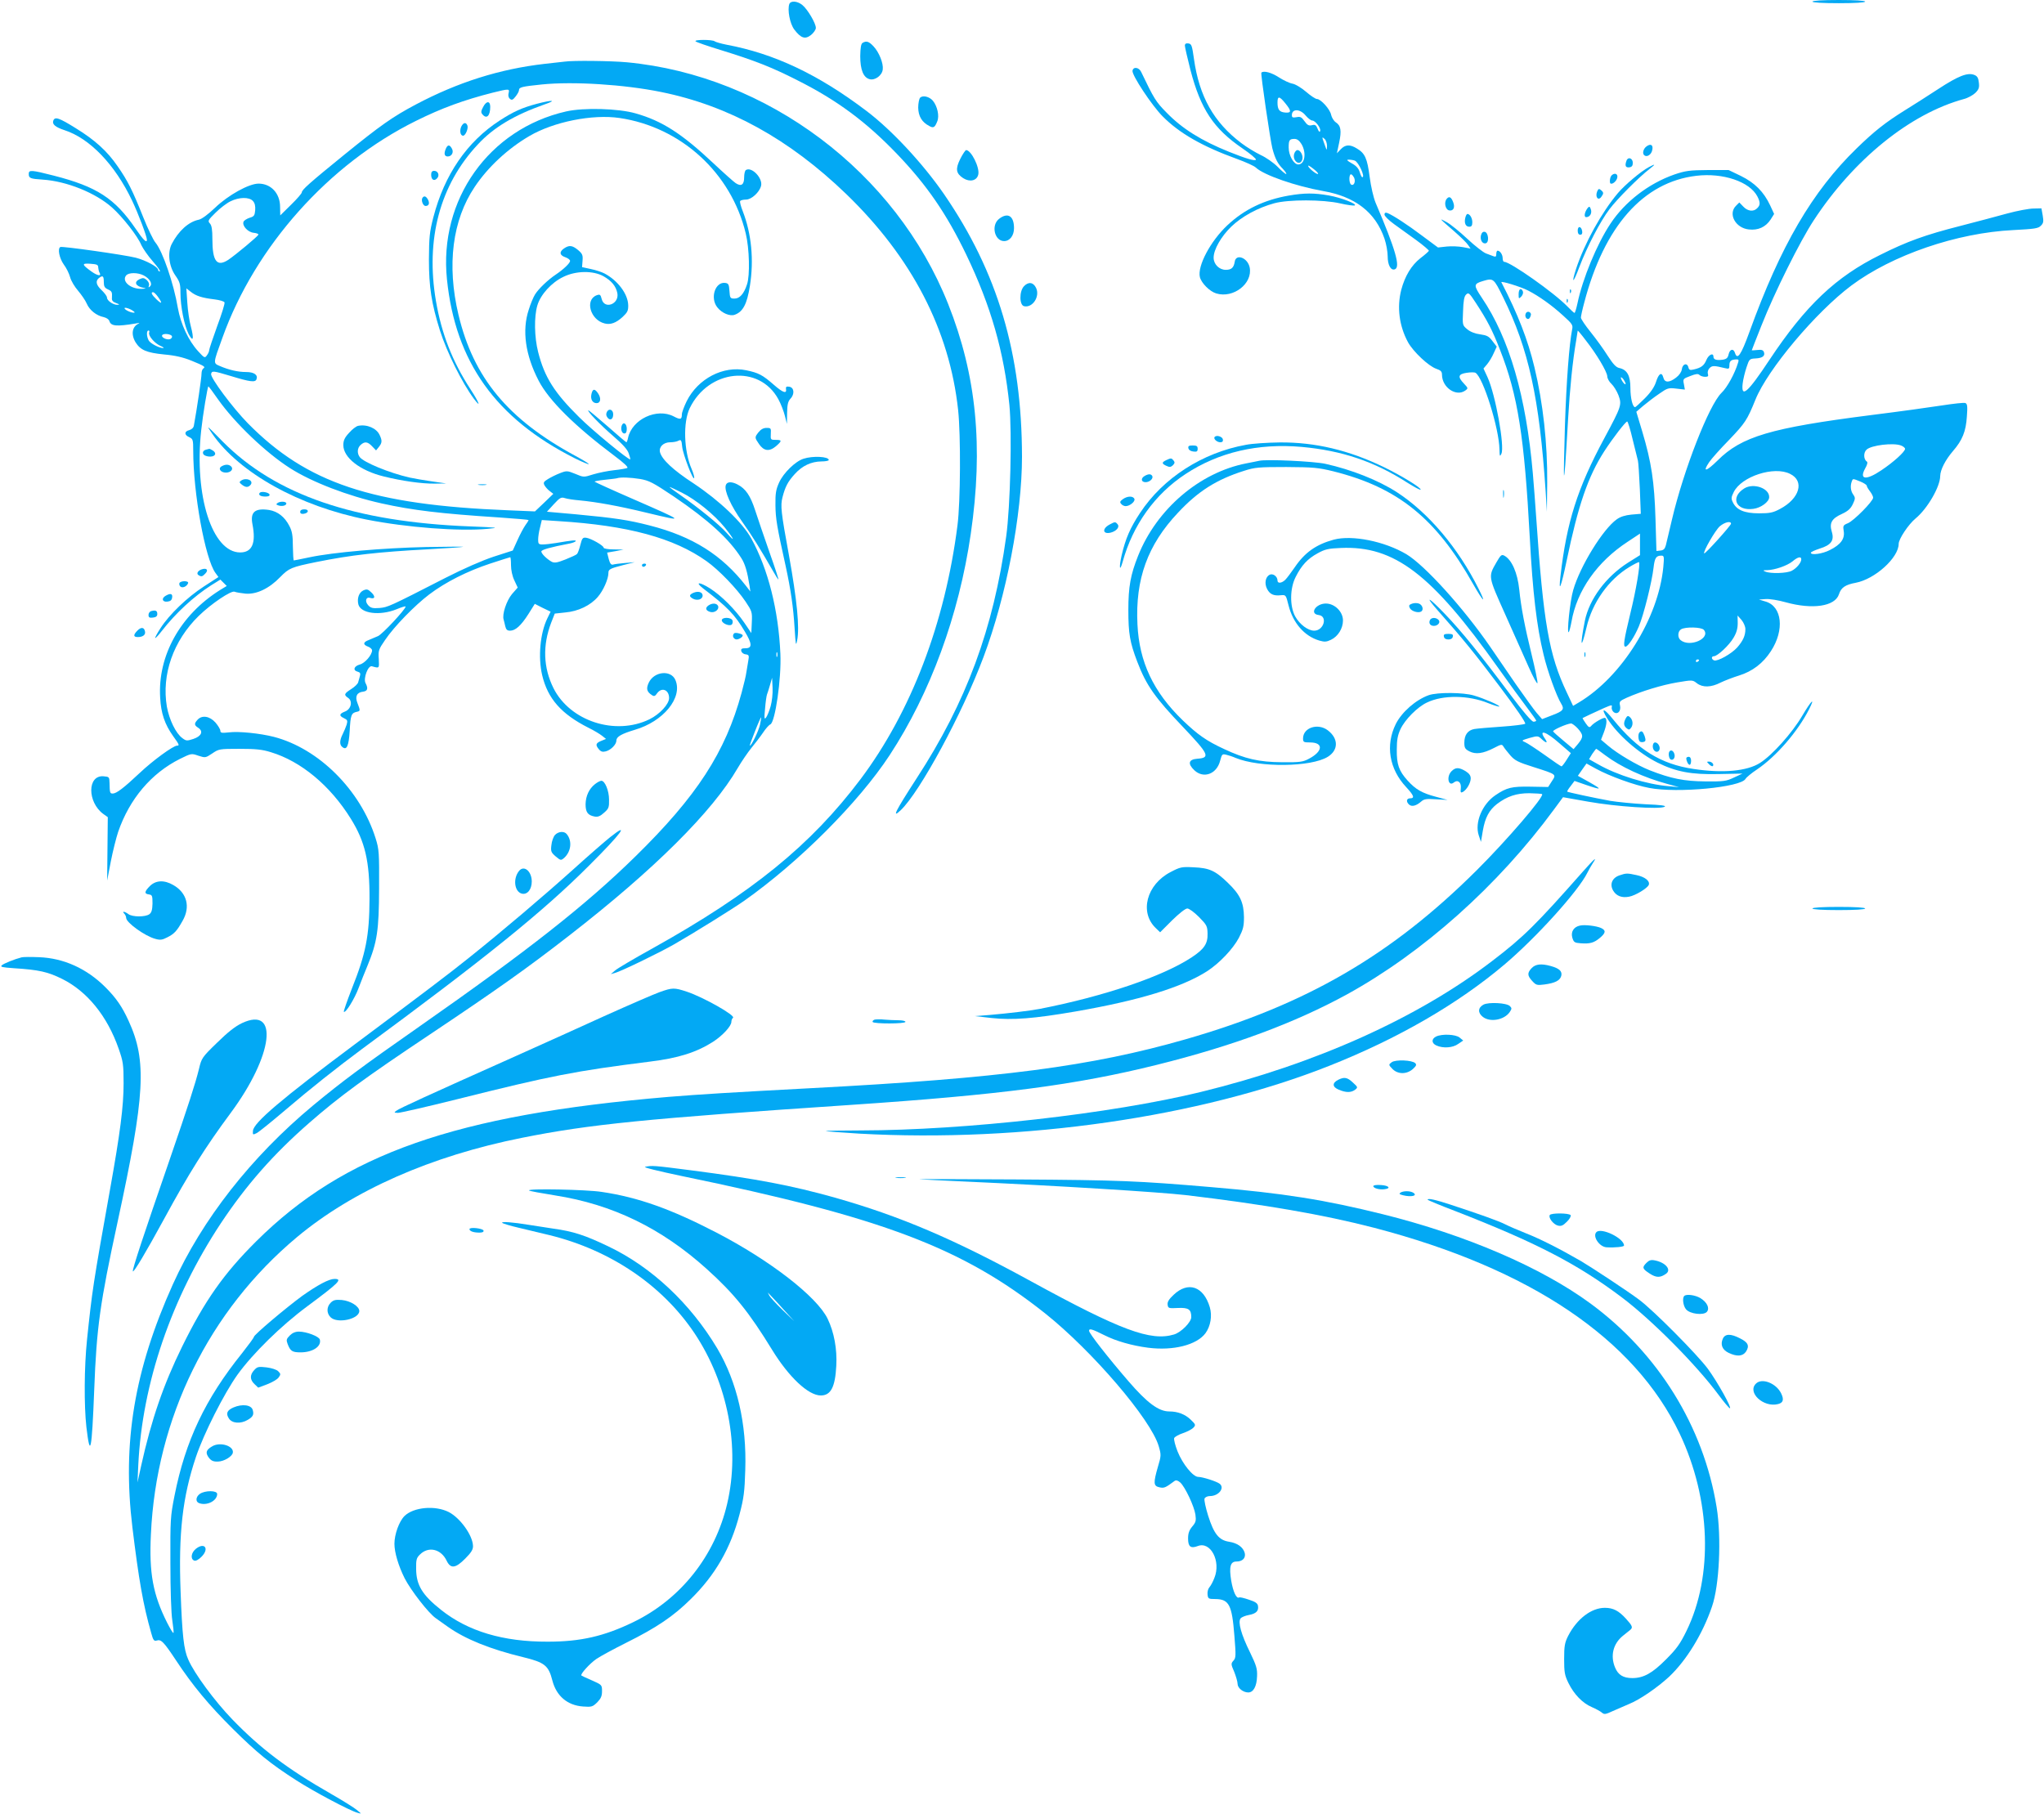 <?xml version="1.0" standalone="no"?>
<!DOCTYPE svg PUBLIC "-//W3C//DTD SVG 20010904//EN"
 "http://www.w3.org/TR/2001/REC-SVG-20010904/DTD/svg10.dtd">
<svg version="1.0" xmlns="http://www.w3.org/2000/svg"
 width="1280pt" height="1136pt" viewBox="0 0 1280 1136"
 preserveAspectRatio="xMidYMid meet">
<g transform="translate(0,1136) scale(0.1,-0.1)"
fill="#03a9f4" stroke="none">
<path d="M11350 11350 c0 -6 62 -10 165 -10 103 0 165 4 165 10 0 6 -62 10
-165 10 -103 0 -165 -4 -165 -10z"/>
<path d="M4943 11335 c-13 -36 3 -123 31 -160 42 -55 68 -63 105 -34 16 13 30
33 30 44 1 28 -53 119 -85 144 -31 25 -72 28 -81 6z"/>
<path d="M4356 11101 c5 -5 77 -30 159 -55 208 -64 318 -107 477 -188 249
-125 431 -260 625 -462 187 -195 310 -374 434 -631 155 -323 236 -608 270
-941 17 -176 6 -636 -20 -824 -80 -578 -249 -1036 -561 -1515 -132 -204 -159
-256 -99 -199 121 116 385 604 518 959 143 381 241 891 241 1255 -1 645 -152
1155 -489 1645 -132 191 -327 401 -486 521 -301 228 -576 358 -875 414 -36 7
-69 17 -74 21 -13 12 -133 12 -120 0z"/>
<path d="M5401 11091 c-9 -6 -13 -31 -14 -82 0 -87 20 -135 59 -145 34 -9 78
24 82 61 5 38 -23 108 -58 145 -29 31 -45 36 -69 21z"/>
<path d="M7420 11074 c0 -9 16 -78 35 -153 64 -245 145 -367 325 -490 50 -34
88 -66 85 -71 -6 -10 -61 6 -168 49 -174 70 -294 145 -392 246 -67 68 -78 86
-159 255 -14 29 -49 34 -54 7 -5 -27 122 -219 189 -286 105 -106 249 -188 464
-266 55 -20 109 -44 120 -55 50 -47 250 -116 418 -146 203 -35 330 -133 387
-299 11 -32 20 -82 20 -111 0 -53 19 -89 44 -81 38 12 6 122 -120 418 -13 32
-29 100 -37 162 -15 115 -29 147 -80 177 -43 27 -73 25 -101 -5 l-24 -25 14
66 c16 76 11 107 -21 128 -12 8 -25 29 -29 46 -6 35 -65 100 -89 100 -9 0 -39
20 -68 45 -29 25 -67 48 -85 51 -18 3 -57 21 -86 40 -46 30 -95 43 -109 29 -6
-5 56 -424 69 -475 17 -64 33 -95 65 -127 17 -18 26 -33 21 -33 -5 0 -30 21
-54 46 -25 25 -72 58 -105 73 -33 16 -88 49 -122 75 -172 130 -263 292 -296
526 -12 85 -15 95 -35 98 -15 2 -22 -2 -22 -14z m629 -361 c39 -48 39 -61 0
-58 -37 3 -49 18 -49 63 0 42 12 41 49 -5z m126 -75 c15 -18 34 -33 43 -33 19
0 56 -49 49 -66 -3 -9 -9 -3 -16 15 -9 23 -16 27 -35 22 -20 -5 -29 0 -47 25
-18 26 -27 30 -50 25 -24 -4 -29 -2 -29 13 0 41 51 40 85 -1z m135 -192 c-1
-31 -1 -31 -15 9 -18 50 -18 50 0 35 8 -7 15 -27 15 -44z m-160 12 c33 -55 21
-128 -20 -128 -28 0 -60 56 -60 106 0 47 5 54 37 54 16 0 30 -11 43 -32z m334
-104 c24 -9 67 -104 47 -104 -4 0 -11 15 -16 32 -7 23 -22 40 -50 55 -31 18
-35 23 -18 23 12 0 29 -3 37 -6z m-230 -83 c-6 -7 -57 33 -62 49 -3 7 11 0 31
-16 20 -15 34 -30 31 -33z m227 -27 c9 -24 -4 -50 -20 -40 -15 10 -14 69 1 64
6 -2 14 -13 19 -24z"/>
<path d="M8104 10395 c-11 -44 37 -78 51 -35 8 24 -11 60 -30 60 -8 0 -17 -11
-21 -25z"/>
<path d="M3535 10974 c-11 -1 -67 -8 -125 -14 -279 -32 -541 -114 -807 -255
-145 -77 -220 -130 -447 -314 -219 -178 -266 -220 -266 -236 0 -6 -30 -41 -67
-77 l-68 -67 -1 53 c0 85 -57 146 -135 146 -60 0 -190 -72 -272 -151 -43 -41
-83 -71 -102 -75 -64 -13 -127 -70 -170 -153 -27 -54 -17 -139 23 -196 28 -40
32 -54 32 -109 0 -86 24 -204 51 -258 29 -54 35 -32 14 48 -9 32 -19 99 -22
148 l-6 90 27 -21 c33 -27 73 -39 149 -48 32 -4 60 -12 63 -19 3 -7 -18 -74
-46 -149 -27 -75 -50 -143 -50 -150 0 -7 -6 -22 -14 -32 -13 -19 -16 -18 -55
25 -60 65 -109 170 -127 270 -26 155 -96 357 -140 410 -14 16 -49 89 -78 162
-66 165 -95 224 -159 316 -65 95 -142 165 -264 240 -103 64 -129 73 -139 47
-9 -23 12 -41 69 -60 159 -51 317 -216 424 -441 40 -84 93 -225 93 -246 0 -23
-23 -1 -71 70 -130 190 -243 263 -512 332 -141 36 -157 37 -157 11 0 -27 9
-31 88 -36 150 -10 331 -83 434 -175 66 -59 161 -180 183 -235 10 -21 42 -68
72 -102 31 -35 50 -63 44 -63 -6 0 -11 4 -11 10 0 18 -75 59 -140 76 -71 18
-460 73 -472 67 -19 -10 -6 -71 21 -109 16 -21 34 -57 40 -80 6 -23 29 -61 50
-85 21 -25 46 -61 54 -80 17 -41 61 -76 106 -85 17 -4 33 -14 36 -25 10 -32
44 -35 165 -15 19 4 28 3 20 0 -43 -18 -51 -68 -21 -118 31 -49 69 -65 178
-76 70 -6 120 -18 172 -39 81 -33 90 -39 74 -49 -6 -4 -11 -18 -11 -32 1 -20
-29 -223 -48 -326 -2 -13 -14 -24 -29 -28 -32 -8 -32 -30 0 -44 23 -11 25 -16
25 -84 0 -268 75 -678 139 -766 l19 -26 -91 -59 c-105 -68 -217 -176 -271
-260 -21 -32 -36 -60 -34 -63 2 -2 21 18 41 44 87 112 201 217 309 286 l58 36
20 -20 20 -20 -43 -26 c-248 -156 -390 -411 -374 -673 5 -99 29 -168 81 -241
39 -54 41 -60 25 -60 -24 0 -153 -94 -235 -172 -100 -94 -145 -128 -168 -128
-17 0 -19 4 -20 65 -1 39 -2 40 -37 43 -103 9 -103 -162 -2 -236 l28 -20 -2
-199 -2 -198 23 120 c13 66 34 149 46 185 71 206 207 367 387 457 71 35 72 35
115 20 44 -14 45 -14 87 14 41 28 45 29 170 29 102 0 143 -4 197 -21 189 -57
372 -209 501 -417 89 -143 118 -266 117 -502 -1 -231 -23 -343 -111 -563 -30
-77 -52 -141 -50 -144 11 -10 67 80 93 150 15 40 40 102 55 138 61 148 72 222
73 484 1 225 0 245 -22 315 -95 302 -356 562 -637 635 -86 22 -221 36 -282 28
-45 -5 -53 -3 -53 10 0 9 -14 32 -31 52 -36 40 -84 48 -112 17 -22 -24 -21
-34 4 -50 34 -22 21 -53 -30 -70 -40 -13 -45 -13 -69 5 -41 30 -82 115 -97
197 -34 201 40 413 200 569 78 76 203 160 224 151 9 -4 40 -9 68 -12 69 -6
149 32 218 104 55 56 69 62 226 94 218 44 387 63 704 80 110 6 207 13 215 15
8 2 -95 1 -230 -1 -270 -6 -583 -33 -730 -64 -52 -11 -97 -20 -100 -20 -3 0
-5 39 -6 88 0 69 -5 96 -22 128 -29 57 -73 91 -127 100 -89 13 -119 -13 -104
-90 23 -118 -2 -176 -77 -176 -175 0 -289 356 -244 765 10 95 40 275 45 275 2
0 30 -37 61 -82 105 -148 297 -332 450 -430 136 -87 362 -174 574 -221 194
-43 368 -64 738 -88 100 -7 182 -14 182 -16 0 -3 -9 -18 -21 -34 -11 -16 -33
-57 -49 -93 l-29 -64 -118 -38 c-73 -24 -189 -75 -303 -133 -355 -182 -361
-184 -414 -189 -42 -3 -54 0 -70 17 -23 25 -15 55 13 46 30 -9 33 10 6 35 -21
20 -28 22 -50 12 -27 -13 -40 -49 -31 -87 15 -58 135 -73 239 -31 31 13 57 21
57 17 0 -17 -146 -174 -173 -185 -18 -8 -44 -19 -59 -25 -35 -13 -36 -29 -3
-41 14 -5 25 -16 25 -23 0 -29 -45 -81 -77 -89 -37 -10 -45 -37 -13 -45 15 -4
19 -11 14 -27 -3 -11 -8 -29 -11 -39 -2 -10 -22 -29 -44 -43 -44 -28 -47 -36
-19 -55 31 -21 18 -72 -21 -86 -35 -14 -37 -26 -5 -41 21 -10 24 -15 17 -40
-5 -15 -16 -42 -25 -60 -19 -37 -21 -66 -3 -80 28 -24 41 4 47 102 5 97 10
111 45 118 22 5 22 7 3 56 -16 40 -3 66 36 70 28 4 33 20 15 54 -15 29 16 112
40 105 47 -13 46 -15 43 45 -4 53 -1 61 39 119 57 85 186 217 277 286 103 78
239 146 381 193 67 22 124 40 126 40 3 0 5 -23 5 -50 0 -30 8 -68 21 -95 l21
-45 -36 -41 c-34 -41 -63 -127 -52 -160 2 -8 7 -26 10 -41 5 -21 12 -28 30
-28 34 0 69 32 115 104 l40 64 49 -25 50 -24 -20 -41 c-46 -94 -59 -244 -33
-356 35 -148 120 -244 290 -330 33 -16 71 -39 85 -50 l25 -20 -27 -11 c-36
-14 -41 -25 -20 -51 14 -18 25 -21 45 -16 32 8 67 43 67 68 0 24 32 42 115 67
179 52 301 201 255 311 -27 66 -133 56 -167 -15 -18 -38 -13 -58 20 -79 13 -9
20 -6 32 12 29 40 75 22 75 -30 0 -38 -58 -101 -123 -133 -214 -104 -497 -12
-601 195 -64 129 -69 268 -14 411 l22 56 65 7 c82 7 159 44 205 98 34 39 66
112 66 149 0 23 8 28 93 50 l72 18 -60 -5 c-33 -3 -67 -7 -76 -10 -12 -3 -19
6 -27 35 l-10 40 52 9 51 10 -62 1 c-35 0 -63 5 -63 11 0 13 -79 58 -109 62
-22 3 -26 -3 -37 -46 -7 -27 -16 -52 -21 -56 -4 -5 -37 -20 -72 -34 -51 -20
-67 -23 -85 -15 -31 17 -66 51 -66 65 0 11 58 27 178 50 18 4 35 10 37 15 5 8
-23 5 -124 -12 -30 -5 -67 -9 -83 -9 -25 0 -28 4 -28 31 0 16 5 51 12 76 l11
46 106 -7 c433 -27 721 -105 926 -251 76 -54 189 -171 244 -253 40 -60 42 -65
39 -130 l-3 -67 -44 65 c-57 83 -142 168 -215 215 -67 42 -97 42 -42 -1 152
-116 197 -163 260 -269 46 -76 48 -105 5 -105 -24 0 -30 -4 -27 -17 2 -10 14
-20 27 -21 21 -3 23 -7 17 -40 -4 -21 -9 -53 -12 -72 -2 -19 -16 -77 -30 -129
-101 -372 -280 -648 -666 -1026 -308 -302 -671 -588 -1353 -1065 -359 -251
-480 -341 -665 -494 -387 -322 -695 -715 -878 -1121 -241 -536 -317 -991 -253
-1520 40 -328 67 -485 118 -663 12 -45 18 -52 34 -47 28 9 43 -6 122 -125 102
-155 205 -279 355 -428 150 -149 236 -219 397 -322 110 -71 338 -192 385 -204
25 -7 25 -7 -4 17 -16 14 -90 60 -165 103 -271 155 -438 281 -616 465 -110
114 -238 287 -276 375 -28 62 -38 151 -48 424 -14 367 12 595 96 845 49 146
176 397 260 515 97 134 272 306 438 429 198 147 222 171 170 171 -35 0 -104
-37 -202 -106 -101 -74 -303 -244 -303 -257 0 -5 -34 -51 -74 -102 -231 -287
-355 -549 -423 -892 -26 -131 -27 -151 -26 -423 0 -164 5 -316 12 -359 6 -40
10 -76 7 -78 -3 -3 -20 26 -39 63 -89 177 -114 311 -102 554 33 729 363 1401
915 1862 350 292 838 508 1410 622 420 84 774 120 2060 206 935 63 1409 125
1915 251 475 118 863 262 1190 441 476 262 946 681 1297 1159 l56 76 158 -28
c173 -31 447 -49 478 -32 13 7 -21 12 -121 16 -76 4 -174 14 -218 21 -104 19
-266 54 -271 58 -1 2 8 18 22 35 l24 32 72 -25 c100 -34 104 -30 21 17 l-72
40 27 39 27 38 60 -33 c84 -46 241 -103 333 -120 176 -34 574 4 603 57 5 9 37
36 72 59 120 81 255 237 326 377 41 81 13 54 -43 -41 -62 -106 -188 -247 -264
-295 -81 -52 -234 -66 -417 -38 -204 30 -350 121 -503 310 -59 74 -81 76 -36
5 63 -100 195 -216 313 -275 117 -58 212 -76 384 -72 l149 3 -54 -25 c-48 -23
-65 -25 -178 -24 -133 1 -215 17 -350 70 -80 32 -200 103 -259 153 l-45 38 17
44 c18 47 22 81 10 92 -7 8 -72 -29 -89 -50 -10 -12 -16 -9 -34 17 -12 17 -21
32 -19 33 6 4 76 36 135 63 47 20 51 21 47 5 -2 -9 3 -23 11 -30 24 -20 49 4
41 40 -6 25 -2 29 42 49 90 40 220 80 316 96 95 16 96 16 123 -5 36 -28 89
-27 149 4 27 13 79 33 115 44 84 26 151 77 200 153 86 132 70 279 -32 310
l-43 13 42 3 c24 2 79 -7 125 -20 169 -47 309 -26 334 50 13 42 40 60 105 72
121 23 269 157 269 244 0 30 61 122 106 159 74 61 154 199 154 266 1 39 32
100 80 156 59 68 81 123 87 216 5 65 3 80 -10 85 -9 3 -73 -4 -144 -15 -70
-11 -272 -39 -448 -61 -627 -80 -809 -134 -959 -284 -71 -70 -97 -76 -53 -11
13 20 70 84 127 142 99 104 111 122 163 250 76 189 378 548 601 715 256 191
661 330 1014 347 132 7 156 10 172 27 17 16 18 27 12 64 l-8 45 -49 -1 c-28 0
-102 -14 -165 -31 -63 -18 -195 -52 -294 -78 -220 -56 -333 -97 -501 -181
-278 -137 -468 -317 -695 -659 -135 -204 -178 -242 -167 -147 3 26 14 71 24
101 17 52 19 54 56 56 44 2 62 16 53 40 -5 13 -15 16 -41 13 -19 -2 -35 -3
-35 -2 0 1 27 71 61 156 81 206 242 529 327 658 251 383 604 668 941 760 24 6
56 24 71 38 22 22 26 34 22 65 -3 29 -10 41 -29 48 -42 16 -99 -6 -226 -89
-67 -44 -160 -103 -207 -132 -122 -76 -192 -131 -303 -239 -278 -270 -476
-609 -672 -1151 -52 -143 -75 -177 -90 -131 -9 30 -32 26 -40 -8 -5 -23 -13
-30 -38 -34 -39 -5 -57 1 -57 19 0 27 -30 13 -44 -20 -15 -36 -32 -49 -79 -60
-24 -6 -30 -3 -34 14 -8 30 -37 21 -41 -13 -2 -16 -16 -37 -36 -52 -43 -33
-72 -33 -80 1 -10 37 -29 25 -46 -29 -10 -31 -33 -65 -70 -102 -30 -30 -57
-55 -61 -55 -15 0 -29 57 -29 119 0 78 -20 115 -69 126 -21 4 -39 24 -74 78
-25 40 -73 106 -106 147 -33 41 -61 82 -61 91 0 8 9 50 21 94 125 478 370 755
702 794 167 20 334 -37 382 -129 19 -37 19 -55 -1 -74 -23 -24 -60 -19 -87 10
l-25 26 -21 -21 c-51 -51 -3 -139 80 -148 59 -7 106 15 137 62 l22 35 -25 54
c-40 85 -96 141 -183 184 l-77 37 -130 0 c-115 -1 -139 -4 -210 -28 -160 -56
-309 -170 -400 -308 -84 -126 -175 -345 -207 -501 -7 -32 -15 -58 -18 -58 -3
0 -24 19 -45 41 -82 85 -357 279 -395 279 -6 0 -10 10 -10 23 0 23 -17 47 -32
47 -4 0 -8 -9 -8 -21 0 -16 -4 -19 -17 -14 -10 4 -31 12 -48 18 -16 6 -69 47
-116 91 -48 45 -106 92 -130 105 -50 27 -50 27 48 -58 40 -35 79 -73 87 -86
l15 -22 -47 9 c-26 5 -72 7 -102 4 l-55 -6 -97 72 c-94 71 -185 130 -220 144
-13 4 -18 1 -18 -10 0 -9 26 -35 59 -59 32 -23 95 -69 140 -101 45 -33 80 -63
79 -67 -2 -4 -25 -25 -53 -46 -57 -45 -97 -112 -120 -198 -28 -109 -13 -226
42 -328 33 -60 130 -151 178 -167 27 -9 35 -17 35 -36 0 -81 89 -141 146 -100
19 14 18 15 -8 43 -41 43 -37 60 16 68 25 4 50 4 56 0 48 -29 148 -349 150
-480 1 -44 3 -47 12 -27 22 45 -37 371 -87 480 l-25 54 23 27 c12 15 31 45 41
69 l19 41 -27 35 c-22 30 -35 36 -77 42 -32 4 -62 16 -81 32 -30 25 -30 26
-26 113 2 65 7 93 19 104 15 15 20 11 61 -52 70 -107 103 -169 151 -293 112
-284 153 -546 187 -1180 18 -339 43 -553 86 -729 24 -103 82 -263 111 -309 21
-34 12 -46 -58 -72 l-62 -24 -34 39 c-18 21 -76 102 -130 179 -53 78 -126 183
-161 235 -168 244 -410 511 -525 580 -137 81 -340 122 -455 91 -110 -30 -181
-80 -244 -173 -22 -32 -49 -68 -59 -78 -22 -22 -49 -25 -49 -5 0 26 -29 47
-50 36 -26 -14 -33 -55 -15 -89 17 -33 41 -44 86 -39 31 3 32 2 48 -63 28
-111 99 -193 193 -221 32 -9 44 -9 73 5 44 21 75 71 75 121 0 55 -52 106 -107
106 -64 0 -105 -65 -45 -72 58 -7 32 -98 -28 -98 -39 0 -91 39 -119 89 -35 64
-34 176 3 248 36 72 75 114 138 148 45 25 67 30 144 33 336 15 569 -163 985
-750 67 -95 149 -207 181 -249 32 -42 58 -79 58 -82 0 -4 -8 -7 -17 -7 -11 0
-65 63 -143 167 -190 254 -307 399 -410 506 -104 109 -135 124 -44 21 156
-176 229 -266 385 -473 101 -134 166 -228 160 -234 -4 -4 -71 -13 -147 -18
-77 -5 -154 -12 -172 -15 -41 -8 -62 -37 -62 -86 0 -32 5 -40 32 -54 39 -20
85 -14 153 21 46 24 51 25 60 9 6 -10 25 -34 43 -55 28 -32 49 -43 145 -73
147 -47 144 -45 115 -89 l-23 -36 -110 2 c-118 2 -149 -5 -221 -54 -82 -56
-130 -170 -104 -250 l14 -42 12 71 c14 81 39 128 89 167 64 48 121 67 202 67
41 -1 77 -3 80 -6 15 -14 -220 -288 -408 -475 -535 -533 -1068 -843 -1824
-1060 -592 -170 -1161 -244 -2340 -306 -507 -27 -704 -39 -900 -55 -1336 -113
-2030 -357 -2581 -905 -203 -202 -322 -371 -464 -660 -116 -236 -192 -456
-256 -745 l-23 -105 5 110 c25 512 207 1044 516 1512 160 241 330 434 553 629
192 168 351 284 760 557 414 277 604 411 870 618 532 413 896 775 1055 1049
24 41 63 98 85 125 23 28 56 71 73 96 17 26 38 49 46 52 30 12 70 287 63 442
-12 274 -77 531 -182 722 -56 101 -200 238 -361 345 -129 84 -199 150 -211
196 -8 33 22 62 64 62 19 0 42 4 52 10 16 8 19 4 23 -38 5 -48 69 -215 75
-196 2 6 -5 32 -16 57 -49 113 -54 292 -12 380 118 244 435 277 555 57 16 -29
34 -76 41 -104 l13 -51 1 68 c1 53 5 72 21 90 28 29 23 71 -8 75 -17 3 -22 -1
-20 -14 6 -32 -19 -24 -76 26 -71 62 -96 75 -173 91 -144 30 -302 -52 -373
-194 -16 -33 -30 -70 -30 -82 0 -33 -9 -35 -51 -13 -106 55 -261 -18 -286
-134 -3 -16 -8 -28 -10 -28 -3 0 -56 45 -118 100 -63 55 -117 100 -120 100
-14 0 75 -92 155 -161 58 -50 89 -84 97 -108 7 -19 11 -36 10 -38 -8 -7 -236
180 -320 264 -155 153 -217 250 -257 408 -24 94 -26 221 -5 292 20 68 89 144
163 179 79 39 186 40 251 4 51 -29 78 -62 87 -106 13 -69 -81 -104 -98 -37 -7
28 -11 31 -31 24 -76 -28 -41 -155 50 -177 36 -9 70 3 111 40 31 29 37 40 36
75 -2 70 -65 154 -148 198 -17 9 -56 22 -86 28 l-55 12 3 40 c3 35 -1 44 -28
67 -36 30 -56 32 -88 10 -31 -21 -28 -43 8 -55 17 -6 30 -16 30 -23 0 -14 -41
-53 -90 -86 -48 -32 -108 -89 -130 -125 -10 -16 -28 -59 -39 -95 -43 -130 -21
-284 62 -444 64 -124 228 -286 475 -471 60 -45 88 -71 80 -76 -7 -3 -44 -10
-83 -14 -38 -4 -97 -16 -130 -26 -60 -19 -60 -19 -112 3 -50 20 -54 21 -95 5
-24 -9 -58 -26 -76 -37 -28 -17 -31 -23 -22 -40 6 -10 20 -27 33 -36 l22 -17
-57 -55 -58 -55 -167 7 c-855 34 -1261 170 -1631 545 -95 97 -235 285 -230
309 5 21 13 20 123 -13 121 -37 153 -41 161 -21 11 28 -15 46 -65 46 -51 0
-107 13 -163 37 -44 19 -45 13 15 178 205 572 666 1088 1212 1358 163 81 301
131 482 177 102 25 105 25 98 -3 -4 -15 -1 -28 8 -36 12 -10 19 -7 36 15 12
15 21 32 21 39 0 19 18 23 143 36 196 20 515 0 746 -47 425 -86 803 -295 1160
-639 412 -398 647 -852 701 -1353 17 -159 15 -574 -4 -722 -78 -613 -291
-1169 -607 -1590 -311 -413 -679 -712 -1303 -1060 -114 -63 -219 -125 -234
-138 l-27 -23 25 7 c39 10 284 129 374 181 122 70 363 220 436 271 344 243
716 615 911 912 255 389 434 877 508 1385 80 547 36 994 -141 1440 -328 827
-1133 1432 -2013 1515 -98 9 -338 12 -390 4z m-1951 -873 c12 -13 16 -32 14
-58 -3 -33 -7 -39 -35 -47 -18 -6 -35 -17 -38 -25 -10 -25 28 -66 64 -69 18
-2 31 -7 29 -12 -4 -11 -141 -125 -188 -157 -72 -47 -100 -10 -100 130 0 59
-4 85 -16 98 -14 15 -11 21 36 67 28 28 70 60 93 71 54 27 118 28 141 2z
m-969 -416 c1 -11 4 -25 8 -32 15 -25 -12 -21 -51 7 -61 44 -62 52 -5 48 40
-3 48 -6 48 -23z m285 -50 c38 -20 57 -53 39 -69 -9 -8 -11 -7 -6 6 3 9 -2 23
-14 34 -16 14 -24 15 -44 6 -39 -18 -27 -45 25 -55 18 -3 15 -5 -13 -6 -70 -2
-127 48 -97 84 16 19 73 19 110 0z m-250 -40 c0 -28 5 -38 25 -47 26 -12 28
-17 26 -54 -2 -16 6 -25 26 -32 22 -8 24 -11 8 -11 -26 -1 -65 26 -65 45 0 9
-16 30 -35 48 -35 33 -39 59 -11 78 20 14 26 8 26 -27z m8763 -97 c160 -325
227 -631 266 -1213 l8 -130 2 181 c2 247 -26 500 -80 724 -41 171 -104 334
-207 532 -6 11 120 -27 168 -52 68 -35 148 -92 218 -156 59 -53 63 -60 57 -88
-18 -89 -36 -325 -45 -600 -5 -170 -8 -311 -6 -313 4 -5 9 62 26 357 11 187
28 358 50 485 5 33 10 62 10 64 0 3 23 -24 50 -60 68 -86 133 -196 135 -225 0
-14 12 -35 26 -48 14 -13 34 -45 44 -71 22 -60 20 -68 -88 -269 -169 -314
-236 -526 -275 -864 -13 -112 3 -73 38 93 73 352 135 531 236 688 55 85 134
187 144 187 4 0 20 -51 34 -112 15 -62 30 -122 33 -133 3 -11 8 -90 12 -176
l6 -157 -59 -5 c-39 -4 -69 -13 -92 -30 -86 -61 -229 -293 -272 -442 -20 -66
-42 -277 -28 -264 3 3 11 32 17 65 34 196 161 376 352 501 l77 51 0 -67 0 -68
-75 -47 c-138 -88 -242 -228 -270 -363 -32 -161 -25 -192 10 -43 36 156 139
301 269 379 31 19 58 32 60 30 9 -11 -18 -173 -54 -319 -41 -170 -47 -210 -31
-210 16 0 56 61 84 127 30 71 82 279 92 368 7 61 16 75 49 75 17 0 18 -6 12
-72 -31 -319 -259 -686 -528 -847 l-37 -22 -39 83 c-112 236 -147 436 -192
1098 -6 85 -15 209 -21 275 -42 482 -147 846 -320 1101 -52 78 -52 86 8 104
65 19 67 18 126 -102z m-8424 3 c30 -42 26 -49 -9 -16 -30 29 -38 45 -21 45 5
0 19 -13 30 -29z m-147 -99 c-14 -4 -62 16 -62 28 0 5 16 2 36 -7 19 -10 31
-19 26 -21z m92 -125 c-7 -19 34 -67 70 -83 17 -7 25 -13 18 -14 -25 0 -81 29
-91 48 -14 26 -14 62 -1 62 5 0 7 -6 4 -13z m143 -23 c2 -6 -3 -14 -12 -18
-20 -7 -58 11 -49 25 8 13 56 7 61 -7z m9807 -166 c-20 -67 -68 -155 -104
-189 -78 -76 -237 -483 -310 -794 -17 -71 -34 -143 -38 -160 -6 -22 -14 -31
-33 -33 l-26 -3 -6 203 c-7 230 -25 352 -83 546 l-37 123 43 37 c24 20 68 54
99 75 53 37 59 39 109 33 l53 -6 -6 34 c-7 33 -5 34 40 51 35 14 49 15 57 7 7
-7 23 -12 36 -12 18 0 22 4 17 19 -3 11 1 26 11 36 17 16 27 16 97 -1 24 -6
27 -4 27 19 0 26 11 35 43 36 15 1 17 -4 11 -21z m-704 -132 c0 -6 -7 -2 -15
8 -8 11 -15 25 -15 30 0 6 7 2 15 -8 8 -11 15 -25 15 -30z m1724 -386 c14 -5
26 -15 26 -21 0 -18 -73 -84 -148 -134 -96 -65 -141 -60 -102 11 13 22 17 39
11 43 -21 13 -23 56 -2 75 30 28 168 44 215 26z m-694 -178 c92 -45 60 -155
-64 -220 -43 -23 -63 -27 -131 -27 -91 0 -140 21 -163 68 -12 24 -11 33 5 65
48 98 253 165 353 114z m-7201 -32 c56 -10 80 -22 211 -110 214 -145 346 -265
422 -385 24 -37 38 -86 52 -175 l5 -35 -27 35 c-151 194 -334 310 -604 379
-132 34 -217 47 -463 70 l-180 16 43 47 c38 41 46 46 70 38 15 -5 56 -11 92
-14 106 -10 245 -35 418 -77 246 -59 247 -59 -85 86 -129 56 -236 105 -239
108 -3 3 25 8 63 12 37 4 73 8 78 10 20 7 82 5 144 -5z m7641 -16 c22 -9 40
-21 40 -26 0 -5 9 -21 20 -35 11 -14 20 -32 20 -40 0 -22 -120 -144 -158 -160
-30 -12 -32 -16 -26 -51 7 -47 -19 -83 -87 -117 -46 -24 -119 -34 -119 -17 0
5 25 16 55 26 72 22 93 51 76 106 -16 54 -1 82 63 111 39 18 55 33 69 62 16
34 16 40 2 60 -16 22 -19 54 -9 81 7 19 5 20 54 0z m-7381 -69 c90 -45 203
-137 269 -218 61 -76 70 -100 12 -34 -45 51 -177 158 -289 236 -41 28 -71 51
-68 51 4 0 38 -16 76 -35z m6571 -195 c0 -11 -162 -191 -168 -186 -9 9 70 146
98 170 31 26 70 35 70 16z m440 -223 c0 -21 -29 -56 -60 -72 -31 -16 -132 -19
-165 -5 -17 7 -16 9 11 9 48 1 126 28 159 55 33 28 55 33 55 13z m-350 -437
c0 -41 -14 -72 -51 -115 -36 -40 -123 -89 -145 -81 -18 7 -18 26 -1 26 22 0
96 69 123 116 19 32 26 58 26 92 l-1 47 25 -28 c13 -16 24 -41 24 -57z m-260
-5 c44 -53 -88 -112 -146 -64 -20 16 -18 56 4 68 27 16 127 14 142 -4z m-5803
-167 c-3 -7 -5 -2 -5 12 0 14 2 19 5 13 2 -7 2 -19 0 -25z m5773 -22 c0 -3 -4
-8 -10 -11 -5 -3 -10 -1 -10 4 0 6 5 11 10 11 6 0 10 -2 10 -4z m-5814 -289
c-8 -29 -21 -60 -28 -70 -12 -16 -13 -7 -7 55 3 40 9 80 12 88 3 8 12 35 19
60 l13 45 3 -63 c2 -36 -4 -86 -12 -115z m-67 -117 c-9 -39 -53 -130 -63 -130
-3 0 12 40 32 90 19 49 37 89 38 87 2 -1 -2 -23 -7 -47z m5121 -22 c36 -41 37
-54 2 -97 l-28 -33 -61 51 c-34 28 -64 55 -67 60 -5 8 82 47 112 50 7 0 26
-14 42 -31z m-116 -92 l73 -63 -26 -41 c-14 -23 -29 -41 -32 -42 -4 0 -51 32
-105 71 -55 39 -110 75 -124 81 -24 10 -22 11 28 26 51 14 54 14 76 -7 29 -27
41 -27 22 1 -44 62 3 49 88 -26z m288 -76 c97 -73 241 -140 393 -181 l70 -19
-65 6 c-136 11 -324 69 -442 137 l-57 32 20 33 c12 17 23 32 25 32 2 0 27 -18
56 -40z"/>
<path d="M9510 9518 c0 -30 1 -31 16 -16 9 9 14 24 11 32 -11 27 -27 17 -27
-16z"/>
<path d="M9554 9395 c-9 -23 14 -45 26 -25 5 8 8 19 7 24 -6 17 -27 18 -33 1z"/>
<path d="M9922 7260 c0 -14 2 -19 5 -12 2 6 2 18 0 25 -3 6 -5 1 -5 -13z"/>
<path d="M10923 8301 c-90 -56 -52 -143 57 -128 47 6 99 44 99 73 2 56 -98 91
-156 55z"/>
<path d="M5762 10748 c-6 -6 -12 -35 -12 -62 1 -54 23 -91 69 -115 26 -15 35
-10 50 28 15 34 1 96 -27 130 -22 26 -63 36 -80 19z"/>
<path d="M3362 10710 c-93 -25 -145 -48 -233 -105 -204 -132 -346 -339 -415
-605 -24 -93 -27 -124 -28 -265 0 -173 16 -275 69 -445 44 -138 139 -328 213
-428 47 -62 33 -24 -21 59 -114 175 -182 349 -217 554 -66 386 25 727 262 980
99 107 228 184 418 251 79 27 52 30 -48 4z"/>
<path d="M3025 10689 c-13 -24 -14 -34 -4 -45 26 -32 49 -10 49 47 0 39 -25
38 -45 -2z"/>
<path d="M3545 10662 c-483 -110 -798 -553 -746 -1052 53 -517 306 -871 800
-1120 46 -23 85 -39 88 -37 2 3 -36 26 -84 52 -423 229 -638 489 -732 884 -74
311 -38 593 102 801 83 124 207 239 342 318 152 89 394 138 565 113 385 -57
699 -344 790 -723 23 -94 27 -264 8 -319 -19 -59 -46 -89 -78 -89 -27 0 -29 3
-32 48 -3 41 -6 47 -26 50 -63 9 -97 -94 -50 -153 28 -36 80 -58 110 -46 51
19 76 67 94 180 26 163 10 328 -45 469 -12 30 -19 58 -16 63 4 5 20 9 37 9 34
0 84 46 94 86 12 48 -59 122 -95 99 -6 -3 -11 -24 -11 -46 0 -46 -18 -59 -53
-36 -12 8 -75 64 -140 125 -198 186 -321 265 -487 312 -108 31 -325 37 -435
12z"/>
<path d="M2888 10566 c-11 -26 -5 -56 12 -56 15 0 34 46 27 64 -9 23 -26 19
-39 -8z"/>
<path d="M10312 10444 c-22 -15 -30 -48 -13 -58 16 -11 41 6 47 31 9 34 -7 46
-34 27z"/>
<path d="M2790 10424 c-11 -28 -6 -44 14 -44 25 0 39 27 26 49 -15 28 -28 26
-40 -5z"/>
<path d="M6014 10366 c-32 -64 -28 -92 18 -122 41 -26 85 -16 94 22 11 43 -44
154 -76 154 -4 0 -21 -24 -36 -54z"/>
<path d="M10186 10355 c-12 -32 -7 -46 17 -43 16 2 22 10 22 28 0 29 -29 40
-39 15z"/>
<path d="M10325 10313 c-48 -25 -151 -112 -193 -162 -103 -122 -209 -314 -262
-474 -32 -100 -18 -92 20 10 48 127 132 288 189 363 49 65 186 202 251 252 40
31 38 34 -5 11z"/>
<path d="M2700 10266 c0 -31 18 -43 36 -24 19 18 8 48 -17 48 -13 0 -19 -7
-19 -24z"/>
<path d="M10084 10245 c-4 -14 -3 -29 0 -33 11 -11 41 14 44 37 5 32 -36 29
-44 -4z"/>
<path d="M10001 10159 c-12 -33 7 -58 26 -33 17 23 16 29 -2 44 -12 10 -16 8
-24 -11z"/>
<path d="M8070 10135 c-154 -27 -277 -86 -383 -185 -107 -100 -190 -257 -173
-326 10 -38 62 -90 103 -102 107 -32 228 62 209 162 -12 62 -87 90 -94 36 -6
-37 -21 -50 -56 -50 -41 0 -76 35 -76 76 0 51 47 133 110 194 66 64 167 119
270 147 88 24 304 24 413 -1 43 -10 83 -15 90 -13 21 8 -83 49 -162 63 -92 16
-152 16 -251 -1z"/>
<path d="M2645 10120 c-9 -15 4 -50 20 -50 21 0 27 17 15 40 -12 22 -25 26
-35 10z"/>
<path d="M9060 10115 c-19 -22 -9 -69 16 -73 26 -4 37 19 24 52 -12 32 -25 39
-40 21z"/>
<path d="M9943 10058 c-20 -25 -26 -58 -10 -58 24 0 38 25 29 50 -6 17 -10 19
-19 8z"/>
<path d="M9176 9996 c-8 -33 2 -56 25 -56 14 0 19 7 19 28 0 26 -15 52 -31 52
-4 0 -10 -11 -13 -24z"/>
<path d="M6256 9989 c-51 -40 -28 -139 32 -139 36 0 62 35 62 81 0 77 -39 101
-94 58z"/>
<path d="M9880 9916 c0 -17 5 -26 16 -26 10 0 14 7 12 22 -5 32 -28 35 -28 4z"/>
<path d="M9274 9886 c-7 -30 11 -57 32 -49 21 8 14 67 -8 71 -12 2 -19 -5 -24
-22z"/>
<path d="M6412 9567 c-30 -32 -29 -120 2 -125 53 -11 100 62 74 115 -17 36
-48 40 -76 10z"/>
<path d="M9831 9534 c0 -11 3 -14 6 -6 3 7 2 16 -1 19 -3 4 -6 -2 -5 -13z"/>
<path d="M9811 9474 c0 -11 3 -14 6 -6 3 7 2 16 -1 19 -3 4 -6 -2 -5 -13z"/>
<path d="M3704 8893 c-8 -32 6 -58 32 -58 25 0 30 30 10 60 -21 32 -34 32 -42
-2z"/>
<path d="M3801 8781 c-7 -13 -6 -24 3 -36 16 -22 36 -12 36 20 0 29 -26 40
-39 16z"/>
<path d="M3894 8696 c-9 -23 0 -51 16 -51 10 0 15 10 15 29 0 32 -21 47 -31
22z"/>
<path d="M1330 8642 c170 -245 545 -453 965 -536 252 -50 584 -75 760 -58 74
7 67 8 -110 15 -725 28 -1218 197 -1550 531 -105 107 -107 109 -65 48z"/>
<path d="M2243 8693 c-12 -2 -38 -22 -57 -44 -28 -30 -36 -48 -36 -77 0 -78
105 -160 253 -196 112 -28 238 -46 317 -45 l75 1 -90 13 c-49 7 -112 18 -140
24 -127 29 -287 95 -312 128 -18 24 -16 57 5 76 26 24 45 21 73 -9 l24 -25 17
21 c21 26 22 40 6 74 -19 44 -80 70 -135 59z"/>
<path d="M4751 8654 c-26 -33 -26 -34 2 -75 30 -44 64 -49 106 -14 39 34 39
40 -1 40 -32 0 -33 1 -31 38 2 35 1 37 -27 37 -19 0 -35 -9 -49 -26z"/>
<path d="M7607 8624 c-11 -11 13 -34 35 -34 13 0 18 6 16 18 -3 17 -38 29 -51
16z"/>
<path d="M7802 8574 c-272 -49 -519 -208 -663 -427 -61 -92 -91 -161 -115
-265 -17 -74 -13 -109 6 -42 64 232 201 424 394 551 208 137 454 194 727 170
253 -23 455 -91 662 -224 43 -27 80 -47 83 -44 9 9 -118 87 -231 142 -217 105
-429 156 -651 154 -77 -1 -172 -7 -212 -15z"/>
<path d="M7442 8553 c2 -11 14 -19 31 -21 22 -3 27 1 27 17 0 17 -6 21 -31 21
-24 0 -30 -4 -27 -17z"/>
<path d="M1288 8543 c-22 -6 -23 -29 -2 -37 44 -17 82 6 49 31 -11 7 -21 12
-24 12 -3 -1 -14 -3 -23 -6z"/>
<path d="M5032 8487 c-51 -16 -126 -89 -153 -149 -20 -44 -24 -68 -23 -143 1
-84 9 -132 65 -385 31 -144 47 -252 55 -385 7 -107 8 -115 16 -75 16 80 -1
251 -51 530 -51 277 -54 312 -41 365 17 66 33 98 78 147 46 51 102 77 165 78
26 0 47 4 47 9 0 22 -100 27 -158 8z"/>
<path d="M7303 8478 c-29 -14 -29 -22 2 -36 19 -9 27 -8 40 4 12 13 13 19 4
30 -13 16 -16 16 -46 2z"/>
<path d="M7885 8474 c-11 -2 -47 -10 -80 -16 -293 -57 -561 -286 -678 -579
-47 -118 -61 -193 -61 -339 0 -147 9 -202 56 -325 56 -147 111 -225 286 -408
163 -172 173 -193 90 -199 -55 -4 -62 -31 -19 -72 58 -55 141 -24 162 60 11
41 13 43 38 37 14 -3 41 -12 59 -20 148 -61 472 -58 577 7 67 42 68 114 0 166
-62 47 -155 17 -155 -51 0 -23 4 -25 44 -25 85 0 81 -56 -7 -102 -37 -20 -56
-23 -167 -22 -146 1 -233 21 -365 83 -110 51 -164 89 -259 180 -183 177 -272
365 -283 601 -14 283 64 498 254 699 126 135 242 208 413 262 68 22 92 24 265
24 171 -1 201 -4 295 -27 403 -101 642 -293 875 -706 64 -112 85 -131 35 -31
-128 257 -315 478 -512 606 -116 75 -285 142 -448 178 -72 16 -371 30 -415 19z"/>
<path d="M1387 8439 c-23 -14 -5 -39 28 -39 30 0 49 22 33 38 -15 15 -37 15
-61 1z"/>
<path d="M7168 8379 c-26 -15 -22 -39 6 -39 26 0 51 24 41 40 -8 13 -25 12
-47 -1z"/>
<path d="M1510 8350 c-13 -9 -12 -12 4 -25 24 -19 40 -19 55 -2 22 27 -26 49
-59 27z"/>
<path d="M4545 8321 c-11 -34 32 -130 103 -229 62 -87 113 -170 196 -314 15
-27 29 -48 31 -48 2 0 -23 78 -57 173 -33 94 -73 212 -89 261 -30 92 -59 135
-111 162 -37 19 -66 18 -73 -5z"/>
<path d="M2998 8323 c12 -2 32 -2 45 0 12 2 2 4 -23 4 -25 0 -35 -2 -22 -4z"/>
<path d="M9413 8265 c0 -22 2 -30 4 -17 2 12 2 30 0 40 -3 9 -5 -1 -4 -23z"/>
<path d="M1627 8274 c-12 -13 4 -24 34 -24 20 0 29 4 27 13 -5 13 -50 22 -61
11z"/>
<path d="M7032 8234 c-18 -13 -21 -19 -11 -30 6 -8 19 -14 28 -14 26 0 61 29
55 45 -8 20 -44 19 -72 -1z"/>
<path d="M1740 8211 c-12 -9 -12 -11 2 -16 21 -8 48 -3 51 10 3 14 -34 17 -53
6z"/>
<path d="M1880 8154 c0 -10 7 -14 22 -12 32 5 35 28 4 28 -17 0 -26 -5 -26
-16z"/>
<path d="M6949 8075 c-49 -26 -44 -63 6 -51 36 9 58 35 44 52 -14 17 -17 17
-50 -1z"/>
<path d="M9371 7838 c-52 -91 -53 -85 55 -326 53 -119 120 -269 148 -332 28
-63 52 -107 54 -98 2 9 -15 90 -37 180 -43 175 -66 296 -77 405 -11 106 -47
188 -94 213 -17 9 -23 3 -49 -42z"/>
<path d="M4020 7820 c0 -5 4 -10 9 -10 6 0 13 5 16 10 3 6 -1 10 -9 10 -9 0
-16 -4 -16 -10z"/>
<path d="M1260 7793 c-22 -9 -31 -26 -17 -35 17 -11 24 -10 41 8 25 24 10 40
-24 27z"/>
<path d="M1124 7709 c-3 -6 -1 -16 5 -22 13 -13 42 0 49 21 5 15 -44 16 -54 1z"/>
<path d="M4342 7647 c-27 -12 -28 -23 -2 -37 27 -14 60 -4 60 20 0 22 -28 30
-58 17z"/>
<path d="M1038 7629 c-29 -16 -22 -41 10 -37 19 2 28 9 30 26 4 24 -11 28 -40
11z"/>
<path d="M8842 7579 c-19 -7 -21 -12 -13 -28 11 -20 53 -32 71 -21 17 11 8 42
-15 50 -11 4 -30 4 -43 -1z"/>
<path d="M4435 7567 c-21 -16 -15 -32 14 -40 27 -7 56 16 48 37 -8 19 -37 21
-62 3z"/>
<path d="M948 7533 c-10 -2 -18 -13 -18 -24 0 -16 6 -20 28 -17 19 2 27 9 27
22 0 21 -10 26 -37 19z"/>
<path d="M4520 7475 c0 -19 49 -40 63 -26 5 5 7 17 4 25 -8 21 -67 22 -67 1z"/>
<path d="M8954 7475 c-8 -19 3 -35 25 -35 26 0 44 23 29 38 -17 17 -47 15 -54
-3z"/>
<path d="M861 7411 c-27 -27 -27 -41 2 -41 31 0 50 14 45 35 -5 27 -24 29 -47
6z"/>
<path d="M4597 7393 c-12 -12 -7 -31 10 -37 15 -6 53 18 42 28 -10 9 -46 16
-52 9z"/>
<path d="M9042 7373 c2 -12 12 -18 28 -18 16 0 26 6 28 18 3 13 -3 17 -28 17
-25 0 -31 -4 -28 -17z"/>
<path d="M8947 7006 c-81 -29 -168 -105 -206 -180 -66 -133 -42 -282 65 -396
48 -52 55 -70 24 -70 -23 0 -26 -22 -5 -40 17 -14 44 -7 75 20 18 16 33 18 93
14 l72 -4 -74 20 c-87 23 -126 46 -176 101 -55 61 -69 101 -68 194 0 62 6 91
23 128 28 60 106 139 166 167 99 48 259 47 384 -4 35 -14 66 -23 69 -21 6 6
-94 50 -159 69 -66 20 -229 21 -283 2z"/>
<path d="M10181 6861 c-15 -28 -14 -46 5 -62 14 -11 18 -11 29 4 14 20 10 51
-10 67 -10 9 -16 6 -24 -9z"/>
<path d="M10267 6773 c-11 -10 -8 -51 3 -58 6 -4 17 -4 25 -1 11 4 12 11 4 36
-11 30 -19 36 -32 23z"/>
<path d="M10350 6685 c0 -29 28 -45 40 -24 11 17 -6 49 -25 49 -9 0 -15 -10
-15 -25z"/>
<path d="M10450 6636 c0 -14 5 -28 11 -32 17 -10 32 12 24 35 -9 29 -35 27
-35 -3z"/>
<path d="M10560 6611 c0 -17 12 -41 21 -41 5 0 9 11 9 25 0 16 -6 25 -15 25
-8 0 -15 -4 -15 -9z"/>
<path d="M10703 6573 c9 -9 19 -14 23 -11 10 10 -6 28 -24 28 -15 0 -15 -1 1
-17z"/>
<path d="M9090 6530 c-34 -34 -20 -99 14 -71 24 20 48 2 44 -35 -3 -28 -1 -31
13 -24 24 14 49 56 49 85 0 18 -10 31 -32 45 -42 25 -63 25 -88 0z"/>
<path d="M3726 6449 c-37 -29 -58 -74 -59 -126 0 -50 14 -69 56 -77 21 -4 36
2 60 24 29 25 32 34 31 82 0 56 -26 118 -48 118 -7 0 -25 -9 -40 -21z"/>
<path d="M3820 6116 c-30 -24 -134 -114 -230 -201 -187 -168 -446 -388 -650
-551 -132 -106 -270 -210 -720 -546 -456 -340 -634 -491 -636 -541 -2 -25 -1
-26 25 -13 14 8 91 70 171 138 160 137 332 273 487 388 772 568 1136 862 1423
1150 202 201 258 278 130 176z"/>
<path d="M3475 6130 c-9 -10 -20 -39 -22 -63 -5 -39 -2 -46 27 -71 31 -26 33
-26 53 -9 44 40 51 107 16 149 -16 20 -53 17 -74 -6z"/>
<path d="M9914 5903 c-295 -334 -372 -411 -570 -562 -466 -357 -1107 -645
-1824 -820 -562 -137 -1477 -240 -2129 -241 -123 0 -222 -2 -220 -4 2 -2 96
-9 209 -16 1024 -57 2135 103 2945 425 429 170 804 387 1095 633 200 169 465
462 521 577 8 17 23 42 33 58 31 47 11 30 -60 -50z"/>
<path d="M7330 5898 c-150 -78 -196 -252 -92 -351 l27 -26 75 75 c44 43 83 74
95 74 12 0 44 -24 73 -53 49 -50 53 -57 54 -104 2 -63 -21 -97 -98 -148 -181
-120 -549 -245 -954 -324 -65 -12 -189 -27 -315 -38 l-90 -7 105 -12 c131 -14
264 -4 525 41 397 69 664 150 824 252 77 50 161 138 199 209 27 53 32 72 32
130 -1 91 -24 141 -100 214 -79 77 -117 94 -215 98 -75 4 -84 2 -145 -30z"/>
<path d="M3251 5906 c-40 -48 -30 -131 17 -143 34 -8 62 26 62 76 0 64 -48
104 -79 67z"/>
<path d="M10140 5877 c-45 -16 -61 -56 -38 -95 20 -34 55 -47 100 -38 39 7
115 53 123 74 9 24 -24 50 -76 61 -60 13 -65 13 -109 -2z"/>
<path d="M939 5811 c-35 -35 -37 -49 -6 -53 20 -3 22 -8 22 -57 -1 -40 -6 -57
-20 -67 -25 -18 -106 -18 -131 1 -23 17 -43 20 -26 3 7 -7 12 -19 12 -27 0
-29 118 -114 182 -131 31 -9 44 -7 75 9 44 22 60 39 96 103 51 88 28 176 -58
225 -57 33 -109 30 -146 -6z"/>
<path d="M11350 5670 c0 -6 62 -10 165 -10 103 0 165 4 165 10 0 6 -62 10
-165 10 -103 0 -165 -4 -165 -10z"/>
<path d="M9894 5563 c-39 -8 -58 -39 -48 -75 9 -30 14 -33 54 -36 57 -4 82 3
119 34 37 31 39 47 7 62 -29 13 -103 22 -132 15z"/>
<path d="M135 5364 c-46 -12 -111 -38 -124 -50 -11 -10 4 -13 75 -18 159 -10
214 -23 303 -67 157 -78 283 -233 354 -437 28 -80 31 -98 31 -217 0 -144 -21
-308 -85 -665 -107 -597 -112 -635 -144 -940 -18 -172 -19 -413 -4 -548 24
-202 34 -151 49 233 15 393 36 542 146 1050 173 799 185 1010 69 1262 -41 90
-79 144 -145 210 -117 117 -261 182 -415 188 -50 2 -99 2 -110 -1z"/>
<path d="M9592 5297 c-29 -30 -28 -48 4 -82 23 -25 29 -27 75 -21 68 9 98 25
106 54 7 29 -12 47 -67 62 -58 16 -94 12 -118 -13z"/>
<path d="M4130 5146 c-36 -13 -186 -78 -335 -145 -148 -68 -400 -181 -560
-253 -562 -251 -734 -330 -752 -344 -17 -12 -16 -13 9 -14 14 0 181 38 369 85
595 149 740 177 1209 236 179 22 291 58 395 124 59 38 115 98 115 125 0 10 5
22 10 25 21 13 -186 130 -289 164 -79 26 -90 26 -171 -3z"/>
<path d="M9290 5068 c-35 -19 -37 -51 -4 -77 45 -35 133 -20 168 30 14 21 14
25 1 38 -20 20 -132 26 -165 9z"/>
<path d="M1515 4952 c-42 -20 -89 -57 -156 -123 -94 -91 -97 -96 -113 -164
-23 -93 -64 -220 -186 -575 -158 -457 -232 -680 -228 -692 4 -12 82 119 198
332 152 280 255 444 415 660 266 359 304 672 70 562z"/>
<path d="M5477 4974 c-9 -3 -15 -10 -12 -15 8 -12 205 -12 205 1 0 6 -20 10
-44 10 -24 0 -63 2 -87 4 -24 3 -52 2 -62 0z"/>
<path d="M8993 4868 c-30 -15 -29 -42 2 -56 42 -19 103 -15 137 10 l31 21 -23
19 c-25 20 -110 24 -147 6z"/>
<path d="M8715 4707 c-20 -15 -20 -16 4 -41 33 -35 89 -36 128 -2 22 20 25 27
16 37 -20 20 -124 24 -148 6z"/>
<path d="M8380 4597 c-39 -20 -37 -45 4 -62 45 -19 77 -19 102 0 18 14 18 16
-14 45 -35 33 -54 36 -92 17z"/>
<path d="M4040 4052 c-15 -3 79 -26 231 -58 1256 -259 1756 -449 2274 -860
296 -236 662 -664 711 -831 16 -55 16 -60 -5 -130 -29 -101 -28 -120 9 -128
30 -7 38 -3 96 40 9 6 20 3 35 -10 30 -27 87 -148 95 -201 5 -38 3 -48 -20
-75 -19 -23 -26 -42 -26 -75 0 -51 16 -64 61 -47 80 31 146 -95 104 -199 -9
-24 -23 -50 -32 -60 -8 -9 -13 -29 -11 -45 3 -26 6 -28 49 -28 86 -1 104 -37
119 -230 10 -124 10 -139 -6 -156 -16 -18 -16 -22 5 -70 11 -28 21 -62 21 -75
0 -26 34 -54 67 -54 32 0 53 38 55 101 2 47 -4 67 -44 150 -56 113 -77 191
-59 213 7 8 30 17 51 21 45 8 63 25 58 56 -2 17 -16 27 -57 40 -29 10 -57 17
-61 14 -17 -10 -38 35 -50 106 -14 87 -5 119 33 119 38 0 59 22 52 53 -10 37
-46 63 -99 71 -63 10 -94 49 -130 162 -16 51 -26 99 -23 108 4 9 18 16 34 16
55 0 94 51 61 77 -19 15 -108 43 -134 43 -33 0 -98 80 -130 160 -15 38 -24 75
-21 83 3 8 28 22 55 31 27 9 57 25 66 35 15 16 13 20 -17 49 -35 34 -81 52
-135 52 -66 0 -138 53 -256 190 -126 146 -246 299 -246 315 0 17 19 11 97 -28
71 -36 172 -65 273 -78 157 -20 304 17 359 91 32 44 43 109 27 163 -39 131
-136 164 -227 77 -29 -27 -40 -45 -37 -62 3 -22 7 -23 65 -20 66 3 83 -9 83
-57 0 -32 -64 -96 -108 -109 -146 -44 -334 26 -897 334 -484 265 -818 407
-1226 523 -275 77 -491 118 -900 171 -240 31 -245 31 -289 22z"/>
<path d="M5613 3983 c15 -2 39 -2 55 0 15 2 2 4 -28 4 -30 0 -43 -2 -27 -4z"/>
<path d="M5760 3974 c25 -2 151 -8 280 -14 579 -26 1220 -66 1385 -85 489 -58
866 -123 1181 -205 976 -255 1630 -695 1913 -1290 194 -409 211 -890 42 -1235
-40 -82 -63 -113 -127 -177 -87 -88 -142 -118 -212 -118 -57 0 -89 20 -108 66
-31 74 -12 149 48 198 18 14 39 31 46 37 19 15 15 26 -25 70 -46 51 -81 69
-133 69 -85 0 -175 -69 -230 -176 -21 -42 -25 -62 -25 -144 0 -83 3 -102 27
-151 35 -71 88 -126 147 -151 25 -11 53 -26 62 -34 15 -13 23 -12 70 10 30 13
74 32 99 43 68 27 178 103 252 171 108 102 210 267 269 440 46 133 60 431 29
622 -82 506 -366 964 -790 1276 -309 227 -781 430 -1300 559 -366 91 -624 132
-1075 170 -459 39 -573 44 -1215 48 -360 2 -635 3 -610 1z"/>
<path d="M8600 3931 c0 -13 40 -24 71 -19 42 5 26 23 -23 26 -29 2 -48 -1 -48
-7z"/>
<path d="M3313 3904 c3 -4 77 -17 163 -31 359 -56 666 -205 950 -461 171 -154
265 -271 409 -506 105 -171 227 -286 305 -286 63 0 90 53 97 185 6 106 -14
212 -54 295 -67 139 -362 367 -698 541 -284 147 -488 220 -717 254 -96 15
-468 22 -455 9z m1597 -749 l64 -70 -73 70 c-40 39 -77 79 -83 90 l-10 20 19
-20 c11 -11 48 -51 83 -90z"/>
<path d="M8771 3891 c-12 -8 -8 -11 15 -17 52 -13 94 -3 64 16 -19 12 -61 12
-79 1z"/>
<path d="M8940 3846 c0 -2 78 -35 173 -71 506 -197 763 -330 1041 -539 188
-141 468 -423 608 -612 34 -46 66 -84 71 -84 14 0 -76 162 -138 247 -65 88
-343 369 -432 434 -69 52 -300 204 -363 241 -135 78 -256 139 -340 172 -52 21
-111 46 -132 57 -40 21 -170 67 -347 125 -95 31 -141 41 -141 30z"/>
<path d="M9705 3750 c-10 -17 23 -59 51 -66 21 -5 32 0 56 24 17 16 27 35 24
41 -9 14 -123 15 -131 1z"/>
<path d="M3145 3701 c6 -5 53 -19 105 -31 52 -12 139 -33 192 -46 382 -94 706
-314 907 -614 209 -313 287 -716 205 -1067 -76 -327 -291 -599 -589 -743 -182
-88 -329 -122 -535 -122 -279 -1 -500 65 -669 200 -116 92 -154 154 -155 254
-1 59 2 71 24 92 53 53 132 35 167 -39 25 -52 56 -48 117 14 38 38 49 57 48
79 -2 66 -80 175 -152 212 -85 43 -220 31 -277 -25 -34 -34 -63 -115 -63 -174
0 -54 25 -138 64 -216 39 -76 149 -218 195 -250 16 -11 50 -35 76 -54 109 -77
264 -140 471 -190 135 -33 159 -52 183 -146 25 -97 94 -156 192 -163 54 -4 60
-2 89 26 23 24 30 39 30 70 0 39 -1 40 -62 67 -35 15 -65 29 -67 31 -9 8 53
76 94 104 25 17 108 62 186 101 191 95 296 166 405 274 153 150 250 319 305
530 27 102 32 144 36 277 10 289 -51 552 -175 762 -168 282 -412 511 -683 640
-146 70 -220 94 -344 111 -55 8 -125 19 -155 24 -96 16 -175 22 -165 12z"/>
<path d="M2940 3662 c0 -13 25 -22 62 -22 19 0 28 4 26 13 -5 14 -88 23 -88 9z"/>
<path d="M9997 3643 c-26 -26 19 -93 64 -95 53 -3 109 3 109 11 0 46 -143 115
-173 84z"/>
<path d="M10311 3451 c-29 -29 -27 -37 19 -67 41 -27 67 -28 104 -1 34 25 -4
70 -71 83 -24 5 -36 1 -52 -15z"/>
<path d="M10547 3243 c-13 -13 -7 -61 11 -83 24 -30 111 -40 131 -16 19 23 1
60 -41 86 -32 19 -88 27 -101 13z"/>
<path d="M2071 3201 c-26 -26 -27 -65 -1 -91 42 -42 180 -12 180 39 0 29 -55
64 -110 69 -39 3 -52 0 -69 -17z"/>
<path d="M1815 2996 c-22 -22 -23 -29 -14 -53 17 -45 29 -53 81 -53 76 0 132
37 121 80 -5 20 -84 50 -131 50 -22 0 -41 -8 -57 -24z"/>
<path d="M10789 2976 c-17 -37 -4 -70 36 -89 52 -25 89 -22 109 8 23 36 13 58
-38 83 -58 30 -93 29 -107 -2z"/>
<path d="M1592 2779 c-28 -30 -28 -60 2 -88 l23 -22 56 21 c31 12 64 31 72 43
14 19 13 23 -3 39 -10 10 -41 20 -73 24 -50 6 -58 4 -77 -17z"/>
<path d="M10996 2694 c-56 -55 47 -151 138 -128 33 8 39 28 20 67 -31 64 -121
99 -158 61z"/>
<path d="M1462 2545 c-41 -18 -49 -38 -28 -70 20 -30 73 -34 117 -8 33 19 40
33 32 61 -8 33 -65 41 -121 17z"/>
<path d="M1328 2301 c-38 -22 -43 -40 -20 -71 15 -19 28 -25 57 -24 38 1 88
31 93 55 8 43 -80 71 -130 40z"/>
<path d="M1252 2004 c-26 -18 -29 -49 -6 -58 49 -19 114 14 114 57 0 23 -76
23 -108 1z"/>
<path d="M1227 1660 c-30 -24 -36 -64 -11 -74 10 -4 27 5 46 24 50 50 20 93
-35 50z"/>
</g>
</svg>
